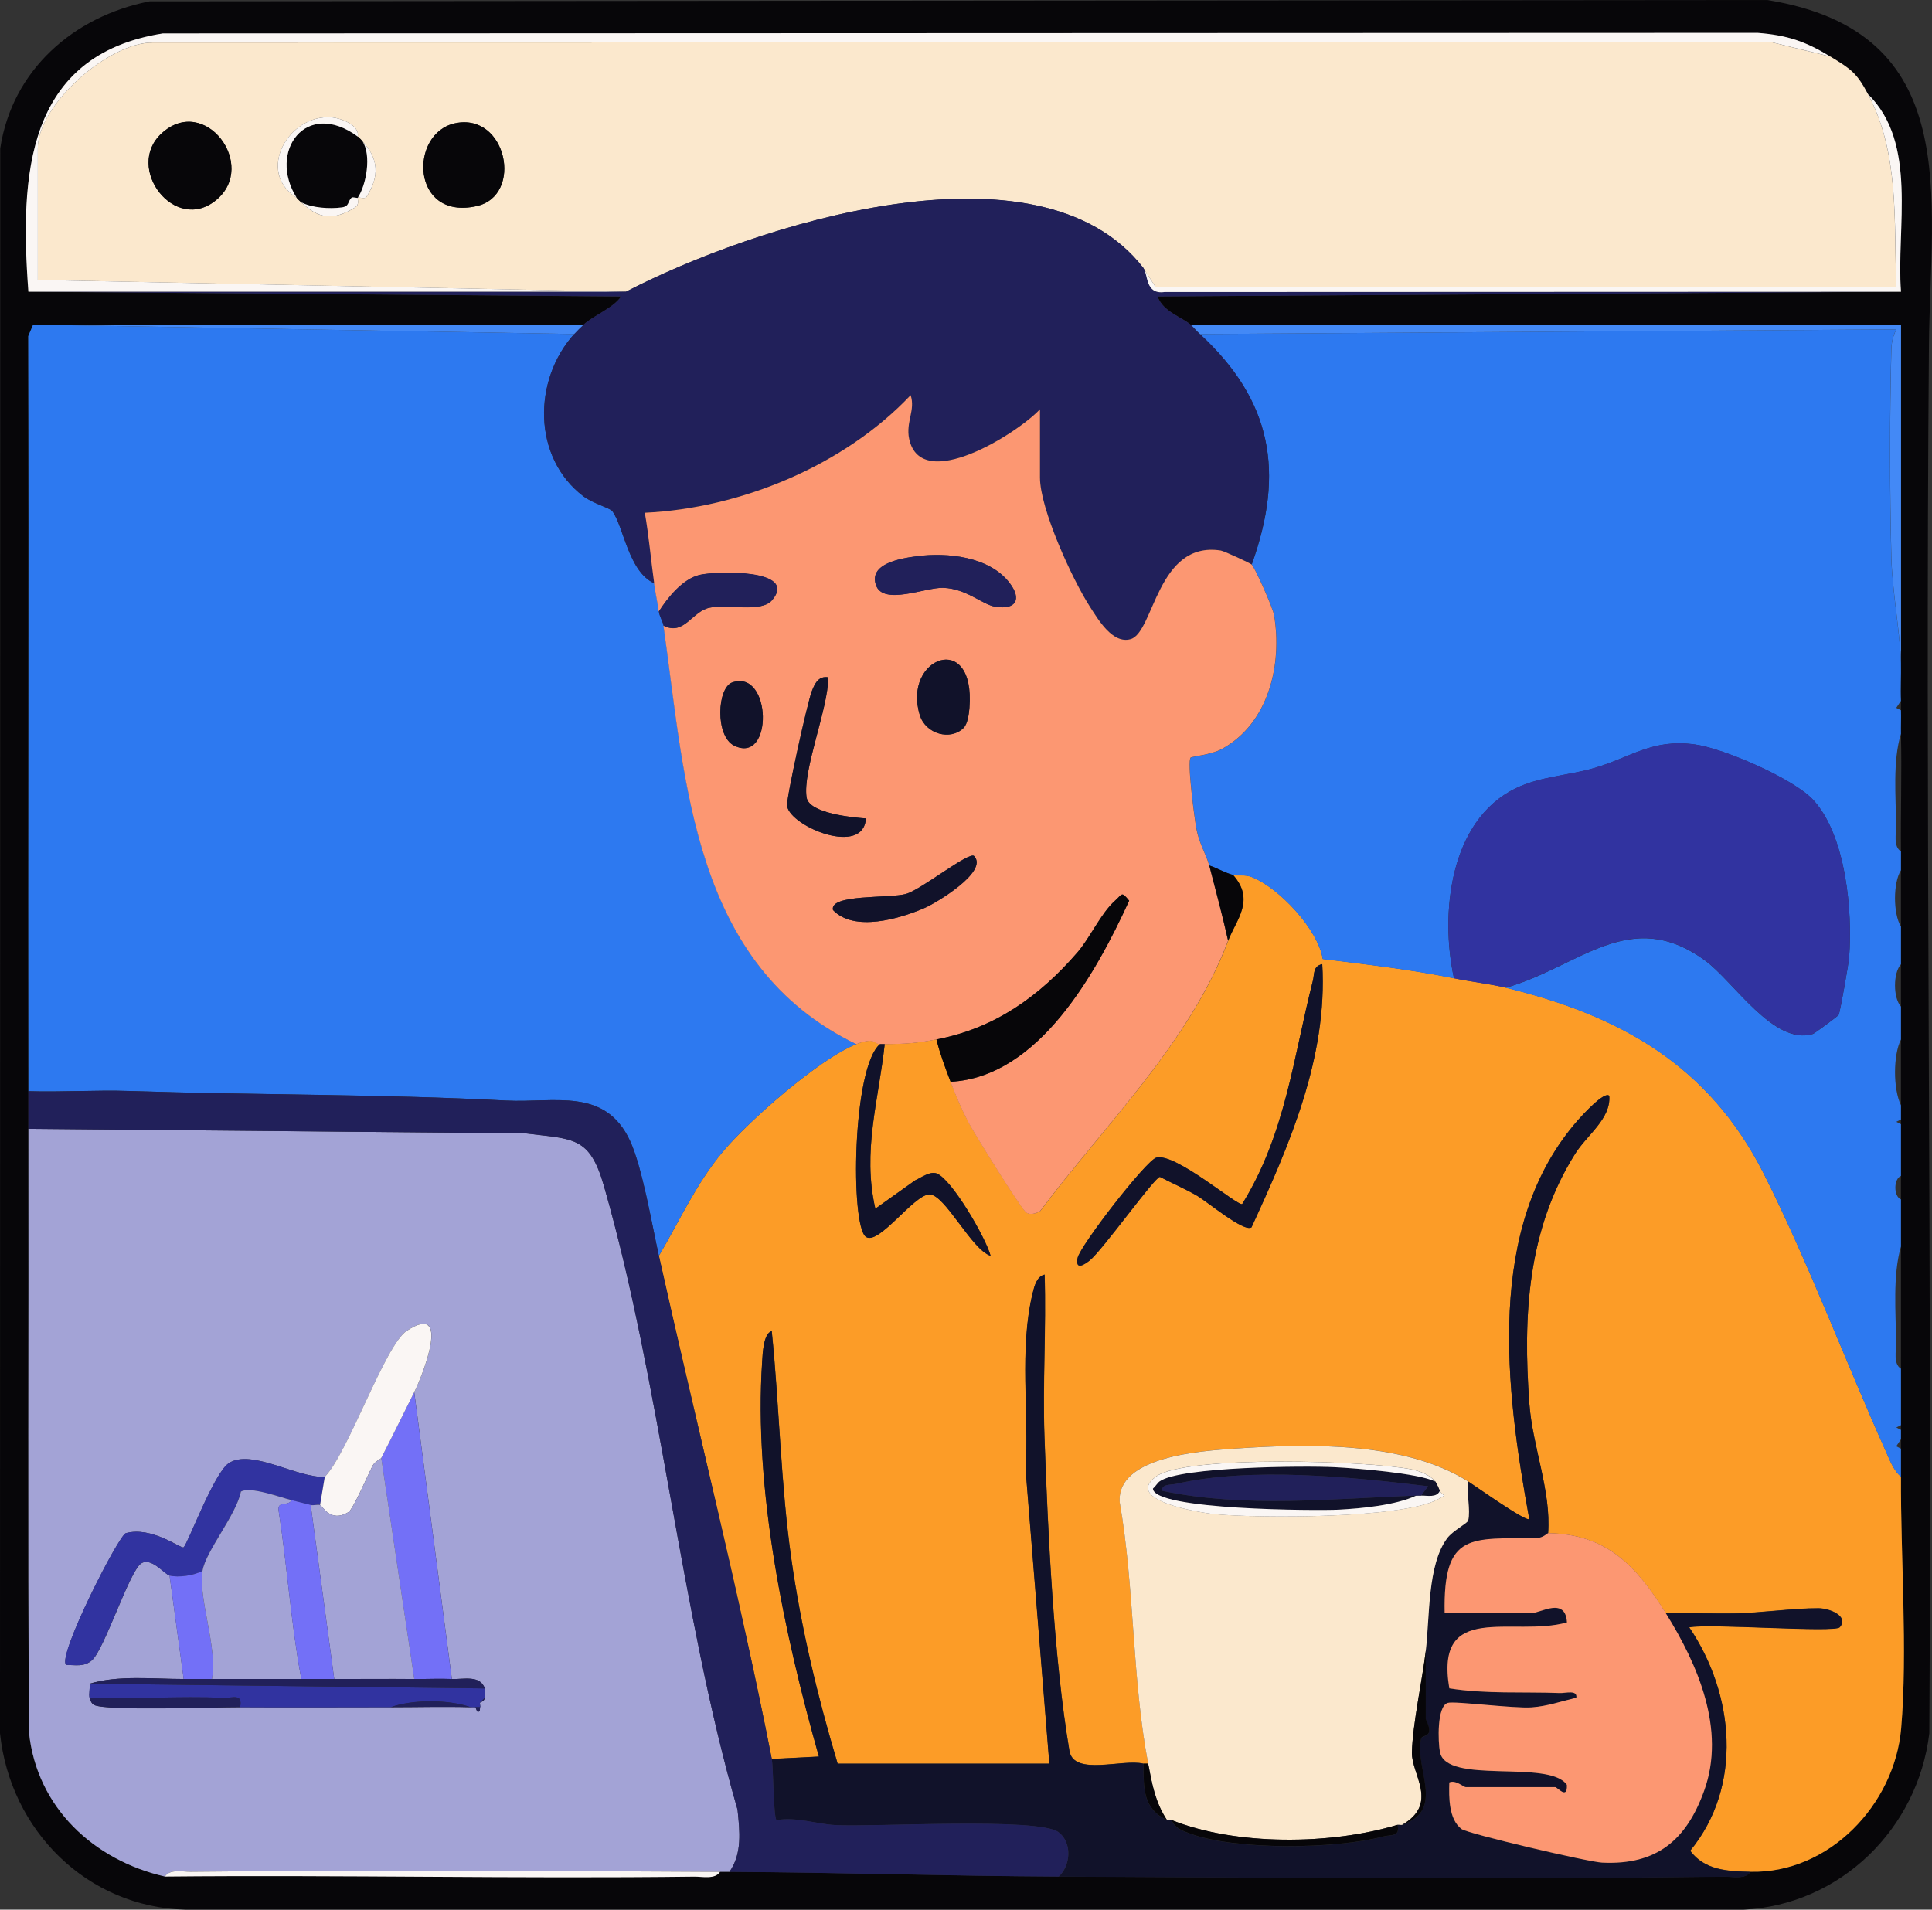 <svg xmlns="http://www.w3.org/2000/svg" id="Layer_2" data-name="Layer 2" viewBox="0 0 410.36 405.69"><rect x="0" y="0" width="410.36" height="405.69" fill="#333333" stroke="none"/><defs><style>      .cls-1 {        fill: #3133a0;      }      .cls-2 {        fill: #fc9c27;      }      .cls-3 {        fill: #2d79f0;      }      .cls-4 {        fill: #11122a;      }      .cls-5 {        fill: #a3a3d6;      }      .cls-6 {        fill: #fc9772;      }      .cls-7 {        fill: #faf6f4;      }      .cls-8 {        fill: #fbe8cd;      }      .cls-9 {        fill: #7370f7;      }      .cls-10 {        fill: #070609;      }      .cls-11 {        fill: #4389f6;      }      .cls-12 {        fill: #21205a;      }    </style></defs><g id="txts"><g><path class="cls-10" d="M31.77.29l343.55-.29c41.93,6.74,34.66,41.92,34.39,73.42-.82,98.25.68,196.54.08,294.8-2.43,20.29-18.86,36.44-39.47,37.47H39.46c-21-.5-37.31-16.86-39.46-37.47L.05,31.52C2.58,14.87,15.61,3.48,31.77.29ZM388.78,12.02c-5.3-3.23-9.11-4.53-15.45-5.03l-338.73.12C5.46,11.71,4.19,37.3,6.03,61.98l125.91,1.01c-1.75,2.51-5.79,3.98-7.99,5.98H7.03l-1.04,2.44c.14,53.47-.04,106.95.04,160.4,0,2.66,0,5.33,0,7.99.08,42.74-.16,85.51.12,128.25,1.66,15.96,13.76,27.13,28.86,30.59,37.46-.37,74.98.48,112.44.02,1.69-.02,4.44.64,5.48-1.02.67,0,1.33,0,2,0,23.34.13,46.62.89,69.95,1,47.08.23,94.34.6,141.42.02,1.69-.02,4.44.64,5.48-1.02,16.62.42,30.62-14.22,32.02-30.43,1.41-16.42-.13-36.58-.04-53.48.01-2,0-4,0-5.99,0-.67,0-1.33,0-2s0-1.33,0-2c0-.33,0-.67,0-1,.02-3.99-.01-8,0-11.99.03-8.64-.02-17.33,0-25.97,0-3.32,0-6.67,0-9.99,0-1.66,0-3.33,0-5,0-3.65.01-7.34,0-10.99,0-.33,0-.67,0-1,0-1,0-2,0-3-.02-4.65.02-9.34,0-13.99-.01-2.33.01-4.66,0-6.99-.02-2.99.02-6,0-8.99-.02-2.66.02-5.33,0-7.99-.03-3.99.03-8,0-11.99-.01-1.33.01-2.66,0-4-.08-8.3.21-16.68,0-24.98-.04-1.66.06-3.33,0-5-.02-.66.03-1.33,0-2-.13-2.65.06-5.34,0-7.99v-71.93s-150.9,0-150.9,0c-1.99-1.67-5.86-2.77-7-5.98l157.9-1.01c-1.04-13.61,3.66-31.49-7-41.96-2.41-4.51-3.58-5.3-7.99-7.99Z"></path><path class="cls-2" d="M261.87,185.85c1.04.28,2.48-.14,4,.45,5.73,2.23,14.12,11.11,15.09,17.42,9.19,1.14,18.83,2.24,27.88,4.1,3.52.72,7.9,1.25,10.99,2,24.26,5.9,43.16,16.42,54.84,39.58,9.3,18.44,17.37,39.92,25.93,58.99.83,1.86,1.6,3.96,3.17,5.33-.09,16.9,1.45,37.07.04,53.48-1.4,16.22-15.4,30.86-32.02,30.43-4.69-.12-9.7-.28-12.79-4.48,11.27-13.72,9.39-33.3-.2-47.46,4.05-.89,30.95,1.2,31.98-.02,1.99-2.37-2.16-4.02-4.53-4.03-5.35-.03-12.41,1.02-17.92,1.1-4.84.07-9.7-.14-14.53-.05-6.07-9.72-12.35-16.81-24.98-16.98.67-8.96-3.31-18.36-3.98-27.49-1.39-18.7-.39-37.07,9.75-53.16,2.53-4.01,7.59-7.4,7.22-12.26-.96-1.14-5.75,4.13-6.5,4.98-20.06,22.6-15.48,57.57-10.49,84.92-.62.69-11.41-6.99-12.99-7.99-13.32-8.43-33.46-8.08-49.46-6.98-7.33.5-25.28,1.67-24.53,11.43,3.16,18.08,2.61,37.57,6.04,55.5h-1c-4.41-1.09-14.8,2.72-15.72-2.72-3.34-19.63-4.58-46.51-5.3-66.67-.41-11.47.4-23.04.03-34.51-1.7.38-2.19,2.49-2.54,3.94-2.89,11.82-.75,25.42-1.49,37.56l5.04,62.4h-44.97c-4.26-14.23-7.76-28.83-9.85-43.6-2.27-16.01-2.51-32.24-4.15-48.3-1.8.51-1.92,4.93-2.03,6.45-1.82,27.28,4.68,57.89,12.05,83.94l-10.01.51c-6.76-34.49-16.23-72.02-23.98-106.9,4.37-7.42,7.93-15.33,13.48-21.99,5.5-6.6,20.67-19.94,28.49-22.97,4.03-1.56,3.69-.01,5,0-5.91,4.82-6.35,38.66-2.99,40.96,2.71,1.85,10.17-8.99,13.48-9.02s8.99,11.84,12.99,13.03c-1.02-3.84-8.25-16.28-11.45-17.48-1.4-.53-3.28.87-4.57,1.46l-8.46,6.02c-2.81-12.21.7-23.01,1.99-34.96,4.44-.04,6.7-.18,10.99-1,.74,3.05,1.88,6.07,3,8.99,1.18,3.07,2.29,5.73,3.83,8.66,1.24,2.36,11.31,18.6,12.3,19.16.88.5,2.06.17,2.89-.32,13.71-18.32,31.82-35.87,39.95-57.47,1.67-4.44,5.82-8.6,1-13.99ZM265.82,260.74c8.07-17.53,16.18-36.1,15.03-55.91-2,.38-1.64,2.11-1.99,3.5-4.14,16.26-5.82,32.58-15.01,47.45-.85.61-14.18-10.96-18.24-9.85-2.18.59-16.23,18.69-16.73,21.33s1.27,1.53,2.54.54c2.67-2.09,13.79-17.68,14.94-17.78,2.58,1.34,5.29,2.5,7.82,3.96,2.24,1.29,10.04,7.87,11.64,6.76Z"></path><path class="cls-3" d="M121.96,70.97c-8.79,9.73-8.91,26.23,1.97,34.49,1.93,1.46,5.65,2.5,6.11,3.12,2.42,3.24,3.43,12.89,8.91,15.34.27,1.93.71,3.94,1,5.99.17,1.17.9,2.26,1,3,4.73,33.38,6.19,72.12,40.97,88.91-7.83,3.03-22.99,16.36-28.49,22.97-5.55,6.66-9.11,14.57-13.48,21.99-1.47-6.61-3.52-18.75-6.1-24.37-5.32-11.54-16.17-8.07-26.36-8.61-26.47-1.4-53.41-1.14-79.92-2.03-7.15-.24-14.38.26-21.53.04-.08-53.45.1-106.93-.04-160.4l1.04-2.44,114.93,2Z"></path><path class="cls-3" d="M254.87,70.97l147.9-.99c-.74,1.5-1.01,2.73-1.06,4.43-.36,14.33-.35,29.73.01,44.05.18,7.16,1.91,16.33,2.04,22.44.06,2.65-.13,5.35,0,7.99l-.99,1.49.99.51c.06,1.66-.04,3.33,0,5-1.77,5.81-1.08,13.3-1.02,19.5.02,1.69-.64,4.44,1.02,5.48.01,1.33-.01,2.66,0,4-1.66,2.67-1.7,9.12,0,11.99.02,2.66-.02,5.33,0,7.99-1.68,1.86-1.68,7.13,0,8.99.01,2.33-.01,4.66,0,6.99-1.66,3.35-1.69,10.43,0,13.99,0,1,0,2,0,3l-.98.5.98.5c.01,3.65,0,7.34,0,10.99-1.58.66-1.58,4.34,0,5,0,3.32,0,6.67,0,9.99-1.77,6.17-1.09,13.96-1.02,20.49.02,1.69-.64,4.44,1.02,5.48-.01,3.99.02,8,0,11.99l-.98.5.98.5c0,.67,0,1.33,0,2l-.99,1.49.99.51c0,2,.01,4,0,5.99-1.57-1.37-2.34-3.47-3.17-5.33-8.56-19.07-16.63-40.55-25.93-58.99-11.68-23.16-30.58-33.68-54.84-39.58,15.72-4.47,26.35-17.41,42.3-5.82,6.11,4.44,14.63,18.2,22.95,15.63.32-.1,5.29-3.76,5.46-4.05.31-.54,2.11-10.77,2.23-12.27.76-9.81-.69-25.8-7.58-33.35-4.14-4.53-19.03-10.97-25.14-11.82-9.1-1.27-13.56,2.72-21.45,5.01-5.56,1.62-11.42,1.76-16.67,4.31-14.03,6.81-16.09,26.65-13.09,40.36-9.05-1.86-18.69-2.97-27.88-4.1-.97-6.31-9.36-15.2-15.09-17.42-1.53-.59-2.96-.17-4-.45-1.63-.44-3.36-1.45-5-2-.58-2.23-2.15-4.68-2.72-7.77-.4-2.18-2.04-14.35-1.22-15.16.24-.24,4.37-.58,6.66-1.84,9.92-5.45,12.82-17.94,11.05-28.44-.26-1.52-3.98-9.94-4.76-10.73,7.07-19.67,4.26-34.84-10.99-48.95Z"></path><path class="cls-8" d="M388.78,12.02c4.42,2.69,5.59,3.48,7.99,7.99,6.7,12.56,5.48,27.09,6,40.97l-157.29.06-2.61-4.06c-22.32-28.91-83.41-8.8-109.93,5l-124.92-2.5v-27.97c0-9.24,15.09-22.56,24.5-22.46l343.8-.06,12.45,3.04ZM63,42c.19.3.68.69,1,1,3.58,3.47,6.78,3.97,11.39,1.09,1.13-.71.46-1.94.6-2.09s1.55.31,1.83-.13c2.88-4.52,2.57-8.13-.83-11.85-.29-.32-.67-.75-1-1,.45-2.52-3.76-3.93-5.49-4.08-9.19-.78-16.23,11.57-7.5,17.06ZM34.33,28.33c-7.97,7.28,2.81,21.5,11.64,14.13s-2.46-22.52-11.64-14.13ZM96.71,26.18c-9.9,2.05-9.49,20.76,4.55,17.6,9.98-2.24,6.39-19.86-4.55-17.6Z"></path><path class="cls-5" d="M154.94,397.65c-.67,0-1.33,0-2,0-37.43-.21-75-.41-112.44-.02-1.69.02-4.45-.64-5.48,1.02-15.09-3.46-27.19-14.63-28.86-30.59-.28-42.74-.05-85.52-.12-128.25l105.47.96c10.33,1.28,13.74.57,16.78,11.2,12.04,41.99,16.14,90.03,28.37,132.48.47,4.54,1.03,9.29-1.72,13.21ZM68.99,313.73c-5.67.38-15.59-6.05-20.38-2.89-3.2,2.1-8.71,17.18-9.61,17.88-.51.39-6.74-4.55-12.27-3.01-1.5.42-14.6,26.08-12.69,27.98,1.95.02,3.84.49,5.51-.99,2.67-2.36,7.95-18.97,10.46-20.57,2.15-1.37,4.92,2.3,6.01,2.58l3,21.98c-6.4,0-13.96-.85-19.99,1,.15.93-.22,2.23,0,3,.16.56.42,1.23.95,1.51,2.53,1.34,25.89.46,31.03.49,10.64.07,21.34,0,31.98,0,5.64,0,11.36-.16,16.99,0,.33,0,.67-.02,1,0,.07,0,.21.73.49.98.64.02.42-.86.51-.98.15-.19-.13-.7,0-1,.03-.06.92-.22,1-1,.06-.66-.04-1.34,0-2-1.01-2.91-4.49-1.9-7-2l-7.99-60.94c1.79-3.56,8.05-19.36-1.57-13.05-4.67,3.07-12.39,25.84-17.42,31.03Z"></path><path class="cls-12" d="M242.88,56.98c1,1.29.32,5.61,4.44,5.05l156.45-.06-157.9,1.01c1.14,3.22,5.01,4.32,7,5.98.51.43,1.29,1.34,2,2,15.26,14.12,18.06,29.28,10.99,48.95-.25-.26-5.82-2.85-6.56-2.97-13.55-2.09-14.16,17.36-19.12,18.82-3.84,1.13-6.9-4.13-8.71-6.95-3.76-5.84-10.57-20.73-10.57-27.39v-14.49c-4.73,5.09-25.31,18.06-27.79,6.26-.75-3.56,1.38-6.11.32-9.25-14.13,14.95-36.07,24.01-56.46,24.98.88,4.95,1.3,10,1.99,14.98-5.48-2.45-6.48-12.1-8.91-15.34-.47-.62-4.19-1.66-6.11-3.12-10.88-8.26-10.76-24.76-1.97-34.49.46-.51,1.48-1.53,2-2,2.2-2,6.24-3.47,7.99-5.98l-125.91-1.01h126.92c26.52-13.8,87.6-33.9,109.93-5Z"></path><path class="cls-4" d="M311.83,314.73c1.57,1,12.37,8.68,12.99,7.99-4.99-27.36-9.58-62.33,10.49-84.92.76-.85,5.54-6.12,6.5-4.98.38,4.85-4.68,8.24-7.22,12.26-10.15,16.09-11.14,34.46-9.75,53.16.68,9.12,4.65,18.52,3.98,27.49-.13,0-1.12,1.02-2.42,1.04-13.93.25-19.91-1.48-19.57,15.94h18.49c1.89,0,7.18-3.53,7.49,1.99-11.53,3.21-28.14-4.69-24.99,14,7.8,1.24,15.65.7,23.5,1,1.21.05,3.72-.75,3.48.99-3.16.75-6.15,1.81-9.45,2.05-3.85.28-16.5-1.39-17.88-.94-2.31.76-2.04,8.26-1.65,10.39,1.31,7.08,23.21,1.51,26.97,7.01.16,3.28-2.03.48-2.49.48h-18.99c-.51,0-2.1-1.58-3.49-.99-.1,3.16-.13,7.83,2.59,9.89,1.31.99,26.91,6.99,29.86,7.14,11.59.56,17.92-4.79,21.7-15.34,4.62-12.9-1.36-26.74-8.18-37.65,4.83-.1,9.69.11,14.53.05,5.51-.08,12.58-1.13,17.92-1.1,2.37.02,6.52,1.66,4.53,4.03-1.03,1.23-27.94-.87-31.98.02,9.59,14.16,11.47,33.74.2,47.46,3.09,4.2,8.1,4.36,12.79,4.48-1.04,1.66-3.79,1-5.48,1.02-47.09.58-94.34.21-141.42-.02,2.58-2.43,2.86-7.24-.05-9.44-4.26-3.21-39.12-1.05-47.46-1.51-4.06-.23-8.13-1.77-12.44-1.05-.67-.7-.64-11.13-1.01-12.98l10.01-.51c-7.36-26.05-13.87-56.66-12.05-83.94.1-1.52.22-5.94,2.03-6.45,1.64,16.06,1.89,32.29,4.15,48.3,2.09,14.77,5.59,29.37,9.85,43.6h44.97l-5.04-62.4c.73-12.14-1.4-25.74,1.49-37.56.35-1.45.85-3.56,2.54-3.94.36,11.46-.44,23.04-.03,34.51.72,20.16,1.97,47.04,5.3,66.67.92,5.43,11.32,1.63,15.72,2.72.05,5.3-.15,9.54,5,11.99.26.13.7-.12,1,0,.66,1.7,2.18,2.21,3.71,2.79,9.7,3.68,31.11,3.4,41.29.68,1.67-.44,3.54.14,2.97-2.47.31-.09.71.1,1,0,9.31-3.18,2.51-12.03,4.01-18.32.22-.92,3.04.04.98-4.12v-14.52c.87-7.19.34-18.26,4.56-23.92,1.19-1.6,4.32-3.18,4.46-3.76.54-2.27-.39-5.78-.02-8.29Z"></path><path class="cls-12" d="M139.94,266.78c7.76,34.87,17.22,72.41,23.98,106.9.36,1.85.34,12.28,1.01,12.98,4.32-.72,8.39.82,12.44,1.05,8.33.46,43.19-1.7,47.46,1.51,2.91,2.2,2.63,7.01.05,9.44-23.33-.11-46.62-.87-69.95-1,2.75-3.92,2.19-8.68,1.72-13.21-12.23-42.45-16.33-90.49-28.37-132.48-3.05-10.63-6.45-9.92-16.78-11.2l-105.47-.96c0-2.66,0-5.33,0-7.99,7.15.22,14.37-.28,21.53-.04,26.51.89,53.45.63,79.92,2.03,10.2.54,21.05-2.93,26.36,8.61,2.59,5.62,4.64,17.76,6.1,24.37Z"></path><path class="cls-7" d="M388.78,12.02l-12.45-3.04-343.8.06c-9.41-.1-24.5,13.22-24.5,22.46v27.97l124.92,2.5H6.03c-1.84-24.67-.57-50.26,28.56-54.86l338.73-.12c6.34.5,10.15,1.8,15.45,5.03Z"></path><path class="cls-11" d="M252.87,68.97h150.91s0,71.93,0,71.93c-.13-6.1-1.86-15.28-2.04-22.44-.36-14.33-.37-29.73-.01-44.05.04-1.7.32-2.93,1.06-4.43l-147.9.99c-.71-.65-1.49-1.57-2-2Z"></path><path class="cls-7" d="M403.77,61.98l-156.45.06c-4.12.56-3.44-3.76-4.44-5.05l2.61,4.06,157.29-.06c-.52-13.87.7-28.4-6-40.97,10.65,10.47,5.96,28.35,7,41.96Z"></path><path class="cls-11" d="M123.96,68.97c-.52.47-1.54,1.49-2,2l-114.93-2h116.92Z"></path><path class="cls-7" d="M152.94,397.65c-1.04,1.66-3.79,1-5.48,1.02-37.47.46-74.98-.38-112.44-.02,1.04-1.65,3.79-1,5.48-1.02,37.44-.39,75.01-.19,112.44.02Z"></path><path class="cls-6" d="M138.95,123.92c-.7-4.98-1.12-10.03-1.99-14.98,20.39-.96,42.33-10.03,56.46-24.98,1.06,3.14-1.06,5.69-.32,9.25,2.49,11.8,23.07-1.17,27.79-6.26v14.49c0,6.66,6.82,21.55,10.57,27.39,1.81,2.81,4.87,8.07,8.71,6.95,4.96-1.46,5.57-20.91,19.12-18.82.75.12,6.31,2.71,6.56,2.97.78.79,4.5,9.21,4.76,10.73,1.77,10.49-1.12,22.99-11.05,28.44-2.29,1.26-6.41,1.59-6.66,1.84-.81.82.82,12.98,1.22,15.16.57,3.09,2.14,5.54,2.72,7.77,1.38,5.3,2.8,10.63,4,15.98-8.13,21.61-26.23,39.15-39.95,57.47-.83.49-2.01.82-2.89.32-.99-.57-11.06-16.8-12.3-19.16-1.53-2.93-2.64-5.59-3.83-8.66,18.77-.95,30.98-23.23,37.95-38.47-1.67-2.06-1.41-1.42-2.99-.01-3.03,2.7-5.31,7.89-7.99,10.99-8.09,9.36-17.59,16.15-29.96,18.5-4.3.82-6.55.96-10.99,1-.33,0-.67,0-1,0-1.31-.01-.96-1.56-5,0-34.78-16.79-36.25-55.54-40.97-88.91,4.36,2.21,6.07-2.96,9.7-3.79,3.81-.87,11.04,1.14,13.37-1.62,5.61-6.64-11.83-6.19-15.37-5.37s-6.83,4.85-8.7,7.79c-.29-2.05-.73-4.07-1-5.99ZM194.67,118.18c-3.49.47-10.12,1.6-8.63,6.08s10.57.47,14.32.62c5,.19,8.29,3.6,11.11,4.03,4.35.67,5.59-1.63,2.98-5.05-4.29-5.64-13.28-6.55-19.78-5.68ZM204.67,154.64c.86-.86,1.14-2.99,1.24-4.25,1.31-16.7-14.34-10.69-10.54,1.54,1.24,4.01,6.51,5.49,9.3,2.71ZM175.92,143.9c-2.09-.36-2.88,1.38-3.51,2.98-.89,2.27-5.5,23.03-5.24,24.38.86,4.45,16.26,10.7,16.74,2.62-2.83-.21-12.04-1.08-12.59-4.45-.92-5.71,4.65-19.05,4.59-25.52ZM155.56,144.97c-3.27,1.1-3.69,11.43.37,13.43,8.38,4.14,8.02-16.26-.37-13.43ZM206.9,181.86c-1.02-1.06-11.24,7.12-14.44,8.04-3.53,1-16.34,0-15.54,3.43,4.51,4.72,14.14,1.87,19.51-.46,2.3-1,13.63-7.71,10.46-11.01Z"></path><path class="cls-8" d="M311.83,314.73c-.37,2.51.56,6.02.02,8.29-.14.58-3.27,2.16-4.46,3.76-4.22,5.65-3.69,16.72-4.55,23.92-.75,6.24-2.81,15.66-2.95,21.6-.11,4.68,5.79,10.81-2.05,15.36-.29.1-.69-.09-1,0-14.15,4.28-34.28,4.48-47.97-1-.3-.12-.74.13-1,0-2.51-3.81-3.16-7.63-4-11.99-3.43-17.92-2.87-37.41-6.04-55.5-.74-9.76,17.2-10.92,24.53-11.43,16-1.1,36.14-1.44,49.46,6.98ZM304.84,314.73c-1.11-1.42-3.24-2.2-4.94-2.56-8.8-1.84-47.94-3.12-54.33,1.49-7.12,5.14,9.61,7.76,12.81,8.04,9.52.84,39.04.9,46.84-3.09,2.51-1.28,1.07-.73.61-1.89-.18-.46-.86-1.93-1-2Z"></path><path class="cls-1" d="M308.83,207.83c-3-13.71-.94-33.56,13.09-40.36,5.25-2.55,11.11-2.7,16.67-4.31,7.89-2.29,12.35-6.28,21.45-5.01,6.11.85,21.01,7.29,25.14,11.82,6.89,7.55,8.34,23.55,7.58,33.35-.12,1.5-1.91,11.73-2.23,12.27-.17.29-5.14,3.95-5.46,4.05-8.32,2.57-16.84-11.19-22.95-15.63-15.95-11.59-26.58,1.35-42.3,5.82-3.1-.75-7.48-1.27-10.99-2Z"></path><path class="cls-6" d="M353.81,342.7c6.82,10.91,12.8,24.76,8.18,37.65-3.78,10.56-10.11,15.9-21.7,15.34-2.94-.14-28.55-6.14-29.86-7.14-2.72-2.06-2.69-6.73-2.59-9.89,1.4-.59,2.99.99,3.49.99h18.99c.46,0,2.65,2.8,2.49-.48-3.76-5.49-25.66.07-26.97-7.01-.39-2.13-.67-9.64,1.65-10.39,1.38-.45,14.02,1.22,17.88.94,3.3-.24,6.29-1.3,9.45-2.05.24-1.74-2.27-.94-3.48-.99-7.85-.3-15.7.24-23.5-1-3.15-18.69,13.46-10.78,24.99-14-.32-5.52-5.6-1.99-7.49-1.99h-18.49c-.35-17.43,5.64-15.7,19.57-15.94,1.3-.02,2.29-1.04,2.42-1.04,12.63.18,18.91,7.27,24.98,16.98Z"></path><path class="cls-10" d="M201.9,229.81c-1.12-2.92-2.26-5.94-3-8.99,12.37-2.35,21.87-9.14,29.96-18.5,2.68-3.1,4.96-8.29,7.99-10.99,1.58-1.41,1.33-2.04,2.99.01-6.97,15.25-19.18,37.52-37.95,38.47Z"></path><path class="cls-4" d="M265.82,260.74c-1.6,1.11-9.4-5.47-11.64-6.76-2.52-1.45-5.24-2.62-7.82-3.96-1.16.1-12.27,15.69-14.94,17.78-1.27.99-3.02,1.98-2.54-.54s14.55-20.74,16.73-21.33c4.06-1.1,17.39,10.47,18.24,9.85,9.2-14.87,10.87-31.19,15.01-47.45.35-1.38-.01-3.11,1.99-3.5,1.15,19.8-6.95,38.38-15.03,55.91Z"></path><path class="cls-4" d="M187.91,221.82c-1.3,11.95-4.8,22.75-1.99,34.96l8.46-6.02c1.28-.59,3.16-1.99,4.57-1.46,3.19,1.2,10.42,13.64,11.45,17.48-3.99-1.2-9.7-13.06-12.99-13.03s-10.77,10.88-13.48,9.02c-3.36-2.3-2.92-36.13,2.99-40.96.33,0,.67,0,1,0Z"></path><path class="cls-10" d="M261.87,185.85c4.82,5.39.67,9.55-1,13.99-1.2-5.35-2.62-10.68-4-15.98,1.64.55,3.37,1.56,5,2Z"></path><path class="cls-10" d="M247.87,386.66c-5.15-2.45-4.94-6.68-5-11.99h1c.83,4.36,1.49,8.18,4,11.99Z"></path><path class="cls-12" d="M140.94,132.91c-.1-.74-.83-1.83-1-3,1.87-2.93,5.02-6.94,8.7-7.79s20.98-1.27,15.37,5.37c-2.33,2.76-9.56.75-13.37,1.62s-5.34,5.99-9.7,3.79Z"></path><path class="cls-10" d="M75.99,29.01c.33.25.71.68,1,1,1.96,2.97.81,9.3-1,11.99-.11.17-1.07-.24-1.34.02-.88.88-.38,1.82-2.09,2.05-2.54.34-6.2.13-8.56-1.08-.32-.31-.81-.7-1-1-6.18-9.87,2.02-21.08,12.99-12.99Z"></path><path class="cls-10" d="M96.71,26.18c10.93-2.27,14.52,15.35,4.55,17.6-14.04,3.16-14.45-15.55-4.55-17.6Z"></path><path class="cls-10" d="M34.33,28.33c9.18-8.39,20.47,6.76,11.64,14.13s-19.61-6.85-11.64-14.13Z"></path><path class="cls-7" d="M63,42c-8.73-5.5-1.69-17.84,7.5-17.06,1.73.15,5.94,1.56,5.49,4.08-10.97-8.09-19.17,3.12-12.99,12.99Z"></path><path class="cls-7" d="M76.99,30.01c3.4,3.72,3.71,7.33.83,11.85-.28.44-1.69,0-1.83.13s.53,1.38-.6,2.09c-4.61,2.89-7.81,2.38-11.39-1.09,2.36,1.2,6.02,1.41,8.56,1.08,1.71-.23,1.21-1.17,2.09-2.05.27-.27,1.23.14,1.34-.02,1.81-2.68,2.95-9.02,1-11.99Z"></path><path class="cls-1" d="M68.99,313.73l-1,5.99c-.53-.17-1.42.15-2,0-1.33-.34-2.67-.66-4-1-2.62-.67-8.94-3.02-10.84-1.83-.92,4.85-7.5,12.68-8.15,16.82-1.8,1-5.11,1.48-7,1-1.09-.28-3.86-3.95-6.01-2.58-2.51,1.6-7.79,18.22-10.46,20.57-1.67,1.47-3.56,1-5.51.99-1.91-1.91,11.2-27.57,12.69-27.98,5.53-1.54,11.76,3.41,12.27,3.01.9-.7,6.41-15.78,9.61-17.88,4.8-3.15,14.72,3.27,20.38,2.89Z"></path><path class="cls-9" d="M95.97,356.69c-2.65-.11-5.34.03-7.99,0l-7-46.95c2.22-4.3,4.82-9.66,7-13.99l7.99,60.94Z"></path><path class="cls-1" d="M102.97,358.69c-.04.66.06,1.34,0,2l-1,1c-.13.3.15.8,0,1h-1c-.33-.02-.67,0-1,0-4.71-1.68-12.35-1.67-16.99,0-10.64,0-21.34.07-31.98,0,.56-3.03-1.53-1.92-3.45-2-9.48-.37-19.05.28-28.53,0-.22-.76.15-2.07,0-3l83.95,1Z"></path><path class="cls-7" d="M87.98,295.75c-2.18,4.33-4.77,9.69-7,13.99-.12.23-1.35.72-1.83,1.63-.98,1.88-4.12,9.25-5.15,9.88-3.82,2.34-5.5-1.35-6.02-1.51l1-5.99c5.03-5.19,12.75-27.96,17.42-31.03,9.61-6.31,3.36,9.49,1.57,13.05Z"></path><path class="cls-9" d="M45.01,356.69c-2,0-4,0-6,0l-3-21.98c1.89.48,5.19,0,7-1-.93,5.94,3.27,16.35,2,22.98Z"></path><path class="cls-12" d="M39.01,356.69c2,0,4,0,6,0,6.32,0,12.67-.01,18.99,0,2.33,0,4.67,0,7,0,5.65.02,11.34-.06,16.99,0,2.65.03,5.35-.11,7.99,0,2.51.1,5.98-.91,7,2l-83.95-1c6.02-1.85,13.59-.99,19.99-1Z"></path><path class="cls-12" d="M19.02,360.68c9.48.28,19.05-.37,28.53,0,1.93.08,4.01-1.03,3.45,2-5.14-.03-28.5.85-31.03-.49-.53-.28-.78-.94-.95-1.51Z"></path><path class="cls-12" d="M99.97,362.68c-5.63-.16-11.35,0-16.99,0,4.64-1.67,12.28-1.68,16.99,0Z"></path><path class="cls-12" d="M101.97,361.68l1-1c-.08.78-.97.93-1,1Z"></path><path class="cls-12" d="M100.97,362.68h1c-.09.12.14,1-.51.98-.29-.25-.42-.98-.49-.98Z"></path><path class="cls-10" d="M296.84,387.66c.56,2.62-1.31,2.03-2.97,2.47-10.18,2.71-31.59,2.99-41.29-.68-1.53-.58-3.05-1.09-3.71-2.79,13.69,5.48,33.82,5.28,47.97,1Z"></path><path class="cls-10" d="M302.84,350.69v14.52c2.05,4.16-.77,3.2-.99,4.12-1.5,6.3,5.3,15.15-4.01,18.32,7.84-4.55,1.94-10.68,2.05-15.36.14-5.94,2.2-15.37,2.95-21.6Z"></path><path class="cls-12" d="M194.67,118.18c6.5-.87,15.49.04,19.78,5.68,2.61,3.43,1.37,5.72-2.98,5.05-2.82-.43-6.11-3.84-11.11-4.03-3.75-.14-12.83,3.89-14.32-.62s5.14-5.62,8.63-6.08Z"></path><path class="cls-4" d="M175.92,143.9c.06,6.48-5.51,19.82-4.59,25.52.54,3.37,9.76,4.24,12.59,4.45-.48,8.09-15.88,1.84-16.74-2.62-.26-1.35,4.35-22.11,5.24-24.38.63-1.6,1.41-3.34,3.51-2.98Z"></path><path class="cls-4" d="M204.67,154.64c-2.79,2.78-8.06,1.3-9.3-2.71-3.8-12.23,11.85-18.24,10.54-1.54-.1,1.25-.38,3.38-1.24,4.25Z"></path><path class="cls-4" d="M206.9,181.86c3.17,3.31-8.16,10.01-10.46,11.01-5.37,2.33-15,5.18-19.51.46-.81-3.44,12.01-2.43,15.54-3.43,3.2-.91,13.42-9.1,14.44-8.04Z"></path><path class="cls-4" d="M155.56,144.97c8.39-2.83,8.74,17.57.37,13.43-4.06-2-3.64-12.33-.37-13.43Z"></path><path class="cls-4" d="M304.84,314.73c.14.07.82,1.54,1,2-.69,1.49-2.68.97-4,1l1.49-1.99c-16.26-1.96-37.49-4.15-53.47-.51-1.11.25-3.23,0-2.98,1.49,17.77,3.7,36.01,1.63,53.96,1.01-4.41,2.05-11.51,2.72-16.5,2.99-4.33.24-39.41.11-39.44-4.49.53-.43.91-1.17,1.44-1.54,4.37-3.11,30.68-3.32,37.07-3,4.71.24,17.76,1.27,21.44,3.04Z"></path><path class="cls-7" d="M304.84,314.73c-3.68-1.77-16.72-2.81-21.44-3.04-6.39-.32-32.69-.1-37.07,3-.52.37-.91,1.11-1.44,1.54.04,4.6,35.12,4.72,39.44,4.49,4.99-.27,12.08-.94,16.5-2.99.33-.01.67,0,1,0,1.32-.03,3.31.5,4-1,.46,1.15,1.9.6-.61,1.89-7.81,3.99-37.32,3.94-46.84,3.09-3.2-.28-19.93-2.9-12.81-8.04,6.39-4.61,45.53-3.34,54.33-1.49,1.7.36,3.83,1.14,4.94,2.56Z"></path><path class="cls-5" d="M87.98,356.69c-5.65-.06-11.34.02-16.99,0l-5-36.96c.58.15,1.46-.17,2,0s2.19,3.85,6.02,1.51c1.03-.63,4.16-8,5.15-9.88.48-.91,1.71-1.4,1.83-1.63l7,46.95Z"></path><path class="cls-5" d="M62,318.72c-.98,1.4-3.15.06-2.81,2.25,1.85,11.88,2.6,23.9,4.81,35.72-6.32-.01-12.67,0-18.99,0,1.27-6.62-2.93-17.04-2-22.98.65-4.14,7.23-11.97,8.15-16.82,1.9-1.19,8.21,1.16,10.84,1.83Z"></path><path class="cls-9" d="M65.99,319.72l5,36.96c-2.33,0-4.67,0-7,0-2.21-11.81-2.96-23.83-4.81-35.72-.34-2.19,1.83-.85,2.81-2.25,1.33.34,2.66.66,4,1Z"></path><path class="cls-12" d="M300.84,317.73c-17.95.62-36.19,2.69-53.96-1.01-.25-1.49,1.87-1.24,2.98-1.49,15.98-3.64,37.21-1.45,53.47.51l-1.49,1.99c-.33,0-.67-.01-1,0Z"></path></g></g></svg>